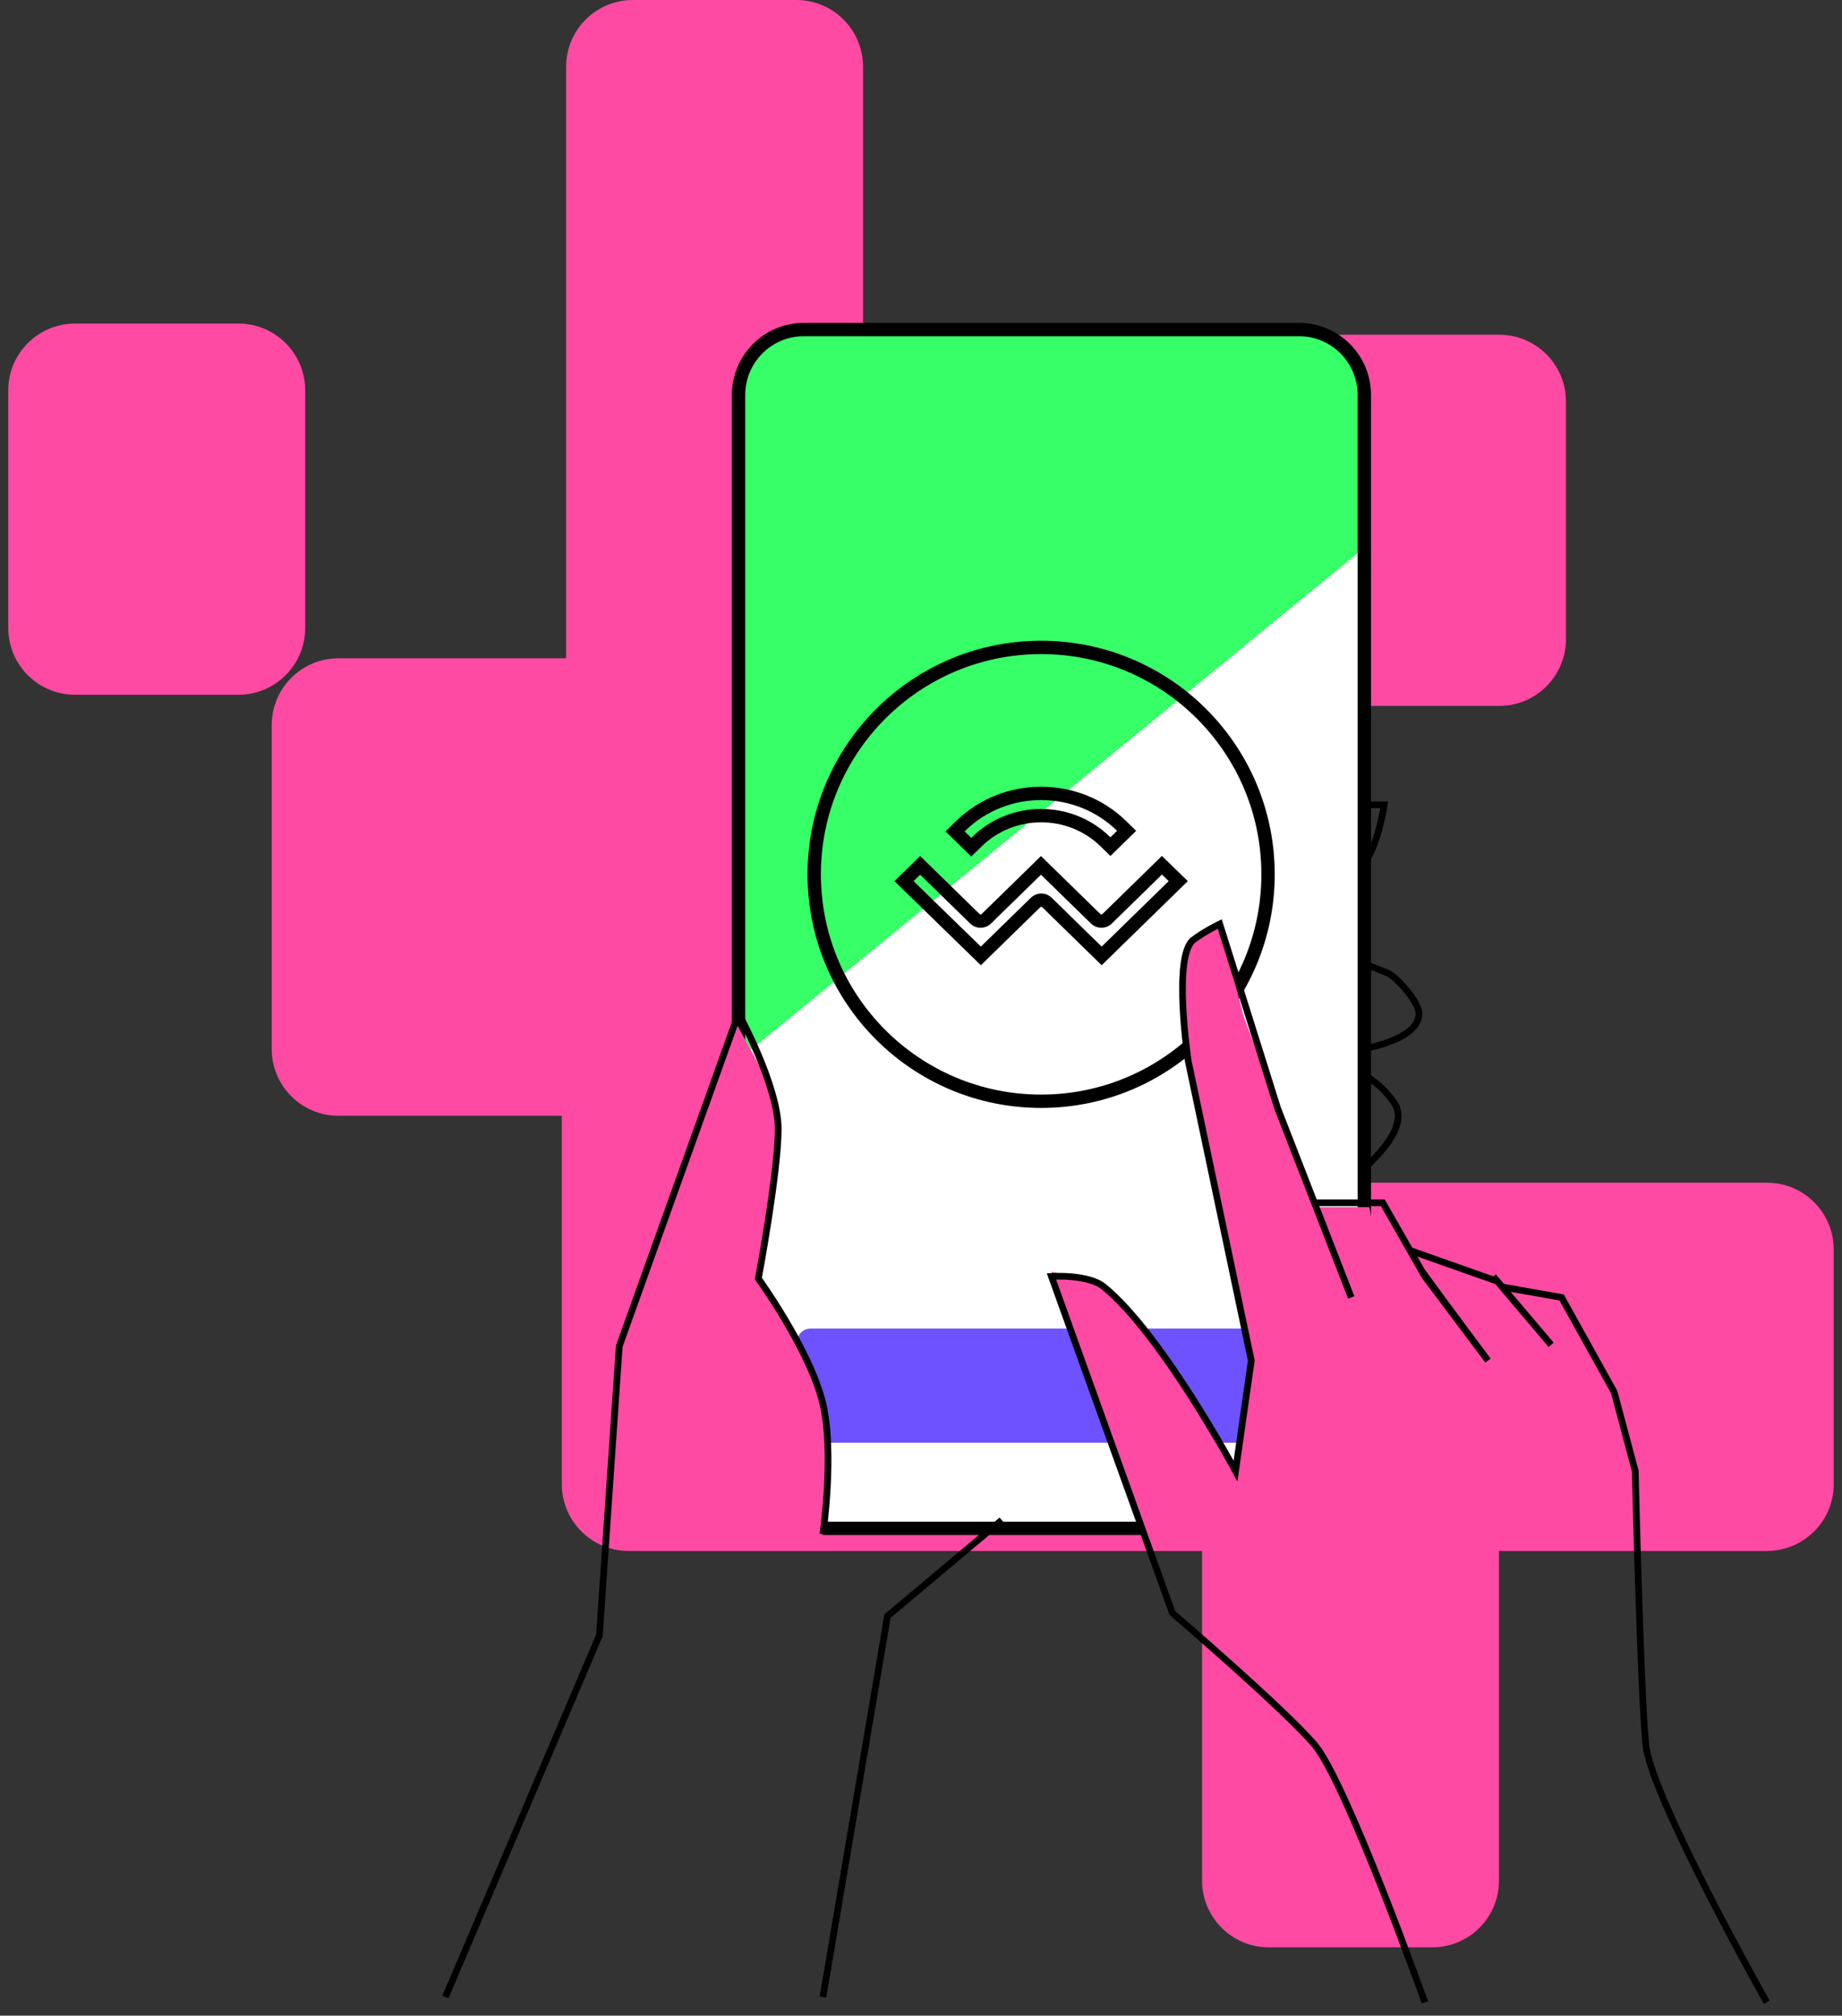 <svg width="138" height="151" viewBox="0 0 138 151" fill="none" xmlns="http://www.w3.org/2000/svg">
<rect x="0" y="0" width="138" height="151" fill="#333333" stroke="none"/>
<path fill-rule="evenodd" clip-rule="evenodd" d="M64.658 5C64.658 2.239 62.419 0 59.658 0H47.413C44.651 0 42.413 2.239 42.413 5V49.317H25.356C22.595 49.317 20.356 51.555 20.356 54.317V78.588C20.356 81.349 22.595 83.588 25.356 83.588H42.089V111.187C42.089 113.949 44.327 116.187 47.089 116.187H90.057V140.884C90.057 143.646 92.296 145.884 95.057 145.884H107.302C110.064 145.884 112.302 143.646 112.302 140.884V116.187H132.379C135.14 116.187 137.379 113.949 137.379 111.187V93.603C137.379 90.842 135.14 88.603 132.379 88.603H107.302H97.257V54.317C97.257 51.555 95.018 49.317 92.257 49.317H64.658V5ZM17.864 24.24C20.625 24.24 22.864 26.479 22.864 29.24V47.047C22.864 49.808 20.625 52.047 17.864 52.047H5.619C2.857 52.047 0.619 49.808 0.619 47.047V29.24C0.619 26.479 2.857 24.24 5.619 24.24H17.864ZM117.318 30.076C117.318 27.315 115.079 25.076 112.318 25.076H100.073C97.311 25.076 95.073 27.315 95.073 30.076V47.883C95.073 50.644 97.311 52.883 100.073 52.883H112.318C115.079 52.883 117.318 50.644 117.318 47.883V30.076Z" fill="#FF4AA3"/>
<path d="M101.1 60.289H103.705C103.705 60.289 103.333 62.894 102.403 64.383C101.472 65.871 99.612 67.732 99.612 67.732M100.356 71.454L104.077 72.942C104.971 73.538 106.31 75.175 106.31 75.919C106.31 78.42 99.984 78.897 99.984 78.897M98.867 79.269C98.867 79.269 102.589 79.827 104.449 82.618C106.31 85.409 98.867 90.061 98.867 90.061L99.612 89.317L98.867 79.269Z" stroke="black" stroke-width="0.5"/>
<g clip-path="url(#clip0_4482_413)">
<path d="M97.325 24.688H60.219C57.519 24.688 55.33 26.884 55.33 29.594V109.592C55.33 112.301 57.519 114.498 60.219 114.498H97.325C100.025 114.498 102.214 112.301 102.214 109.592V29.594C102.214 26.884 100.025 24.688 97.325 24.688Z" fill="url(#paint0_linear_4482_413)" stroke="black"/>
<path d="M78 48.5C87.39 48.5 95 56.11 95 65.5C95 74.89 87.39 82.5 78 82.5C68.61 82.5 61 74.89 61 65.5C61 56.11 68.61 48.5 78 48.5Z" stroke="black"/>
<path d="M84.404 62.242L83.191 63.427L82.799 63.044L82.799 63.043C80.144 60.455 75.855 60.455 73.2 63.043L73.2 63.044L72.766 63.468L71.554 62.283L71.971 61.872C71.971 61.872 71.972 61.872 71.972 61.872C75.298 58.624 80.701 58.624 84.028 61.872C84.028 61.872 84.028 61.872 84.028 61.872L84.404 62.242ZM87.05 64.819L88.273 66.009L82.535 71.612L78.439 67.611C78.204 67.379 77.816 67.379 77.581 67.611L73.484 71.613L67.726 66.009L68.938 64.829L73.035 68.83C73.27 69.062 73.657 69.062 73.893 68.83L77.989 64.829L82.085 68.83C82.321 69.062 82.708 69.062 82.944 68.83L87.05 64.819Z" stroke="black"/>
<path d="M96.823 99.53H60.72C60.166 99.53 59.717 99.98 59.717 100.536V107.077C59.717 107.633 60.166 108.083 60.72 108.083H96.823C97.376 108.083 97.825 107.633 97.825 107.077V100.536C97.825 99.98 97.376 99.53 96.823 99.53Z" fill="#6E52FF"/>
</g>
<path d="M54.954 76.292L53.838 81.13L50.488 113.879L56.815 115.74L61.653 114.996L62.025 108.669L61.281 103.459L59.42 99.737L56.815 96.016L58.303 84.107L57.187 80.385L54.954 76.292Z" fill="#FF4AA3"/>
<path d="M33.369 149.606L44.906 122.515L46.395 100.843L55.326 75.919C55.326 75.919 58.303 81.338 58.303 84.588C58.303 87.839 56.815 95.786 56.815 95.786C56.815 95.786 60.718 101.178 61.653 105.177C62.521 108.892 61.653 114.93 61.653 114.93M61.653 149.606L66.491 121.07L75.05 113.879" stroke="black" stroke-width="0.5"/>
<path d="M102.589 90.433H98.496L93.133 76.039L91.425 69.221L89.564 70.337L88.82 71.454V77.78L90.68 87.828L93.658 101.598L92.541 110.53L85.842 99.365L82.121 96.016L78.772 95.272L85.842 114.996L103.334 119.834L104.822 102.342L102.589 90.433Z" fill="#FF4AA3"/>
<path d="M106.749 150C106.749 150 100.838 133.45 98.474 130.692C96.109 127.933 87.835 120.841 87.835 120.841L78.772 95.622C78.772 95.622 81.521 95.435 82.712 96.41C87.046 99.956 92.563 110.201 92.563 110.201L93.745 101.926L89.017 79.466C89.017 79.466 87.835 71.585 89.411 70.403C90.272 69.757 91.381 69.221 91.381 69.221L95.715 83.012L98.474 90.105M101.232 97.198L98.474 90.105M98.474 90.105H103.596L106.524 95.228M106.524 95.228L106.749 95.622L111.477 101.926C111.477 101.926 108.522 97.986 106.524 95.228ZM111.871 95.622C112.132 95.93 112.538 96.41 112.538 96.41M116.206 100.744L112.538 96.41M112.538 96.41L116.994 97.198L120.934 104.291L122.511 110.201C122.511 110.201 122.907 126.771 123.299 130.692C123.693 134.632 132.362 150 132.362 150" stroke="black" stroke-width="0.5"/>
<path d="M112.265 96.016L105.566 93.651" stroke="black" stroke-width="0.5"/>
<defs>
<linearGradient id="paint0_linear_4482_413" x1="130.67" y1="114.623" x2="57.162" y2="24.807" gradientUnits="userSpaceOnUse">
<stop offset="0.505" stop-color="white"/>
<stop offset="0.646" stop-color="white"/>
<stop offset="0.646" stop-color="#37FF68"/>
</linearGradient>
<clipPath id="clip0_4482_413">
<rect width="49.124" height="92.294" fill="white" transform="translate(54.209 23.818)"/>
</clipPath>
</defs>
</svg>
